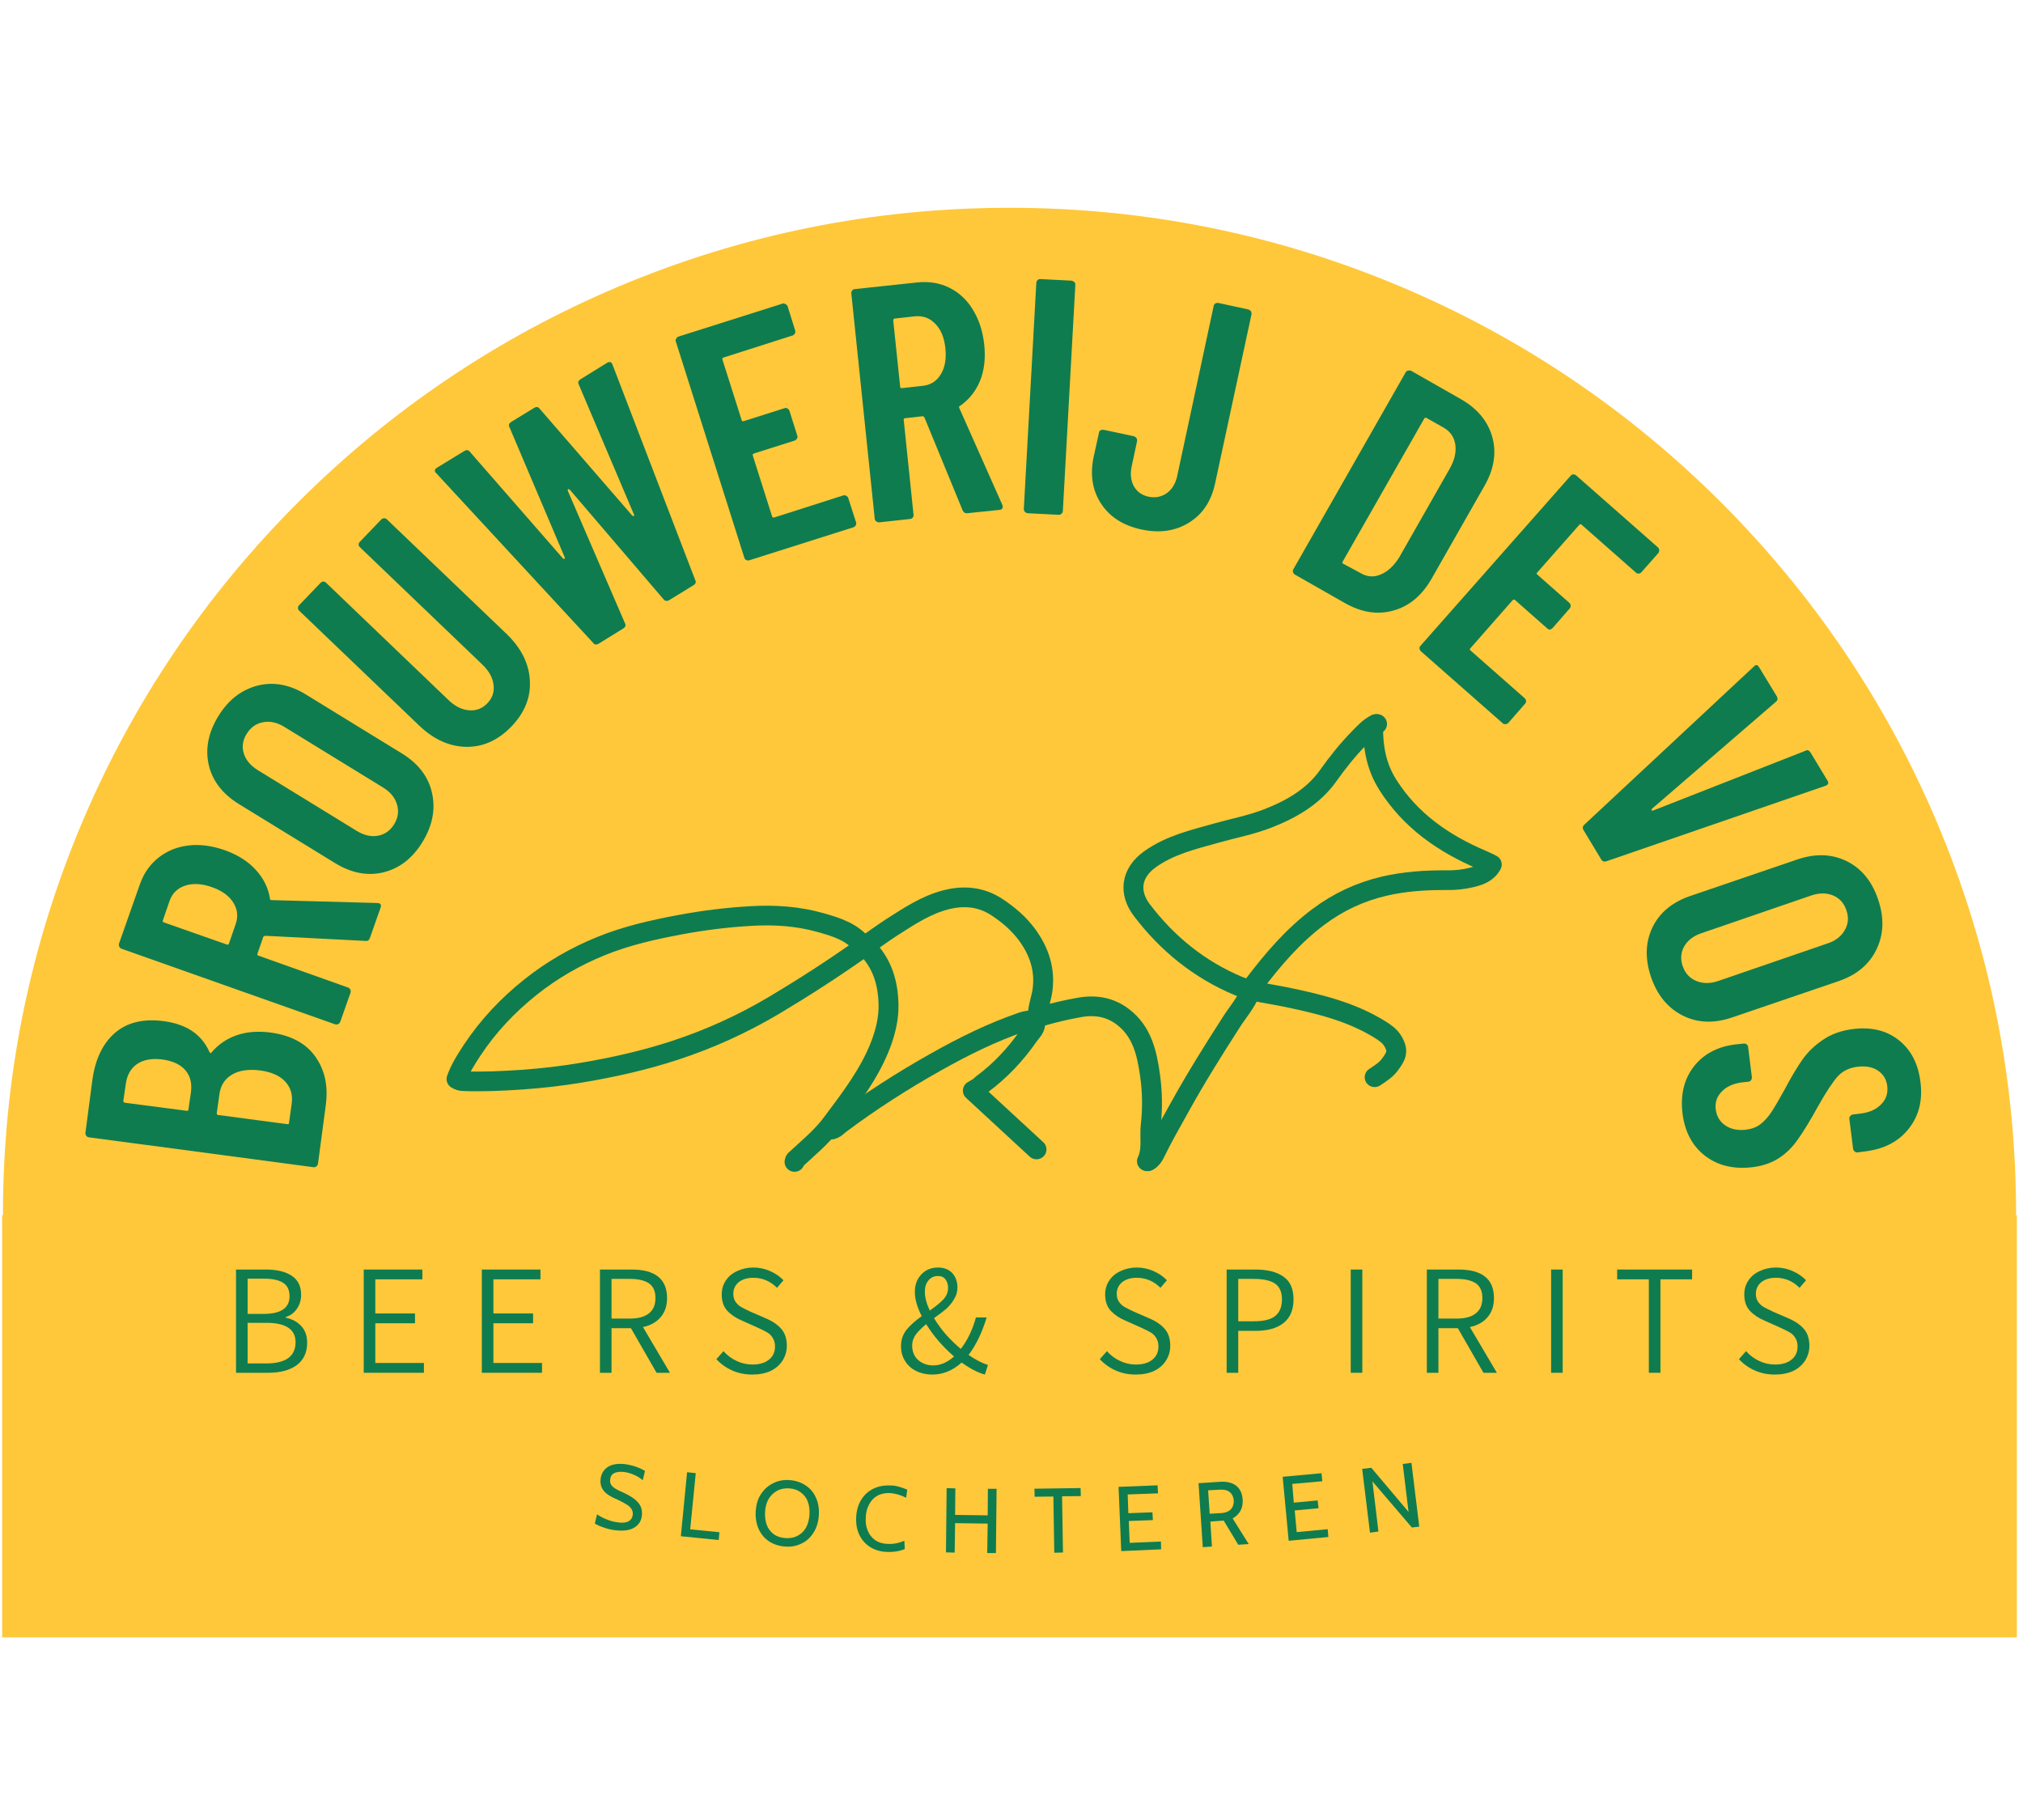 <?xml version="1.0" encoding="UTF-8" standalone="no"?><svg xmlns="http://www.w3.org/2000/svg" xmlns:xlink="http://www.w3.org/1999/xlink" fill="#000000" height="127.5" version="1" viewBox="0 0 141.75 127.5" width="141.75"><defs><clipPath id="a"><path d="M 0.152 14.449 L 141.324 14.449 L 141.324 85.422 L 0.152 85.422 Z M 0.152 14.449"/></clipPath><clipPath id="b"><path d="M 0.152 85.148 L 141.332 85.148 L 141.332 114.723 L 0.152 114.723 Z M 0.152 85.148"/></clipPath><clipPath id="c"><path d="M 31.242 63 L 62 63 L 62 77 L 31.242 77 Z M 31.242 63"/></clipPath><clipPath id="d"><path d="M 86 50 L 105.199 50 L 105.199 71 L 86 71 Z M 86 50"/></clipPath><clipPath id="e"><path d="M 72 69 L 82 69 L 82 82.117 L 72 82.117 Z M 72 69"/></clipPath><clipPath id="f"><path d="M 54 65 L 63 65 L 63 82.117 L 54 82.117 Z M 54 65"/></clipPath><clipPath id="g"><path d="M 79 68 L 89 68 L 89 82.117 L 79 82.117 Z M 79 68"/></clipPath></defs><g clip-path="url(#a)"><path d="M 0.207 85.422 L 0.207 85.086 C 0.207 75.566 2.074 66.328 5.75 57.633 C 9.301 49.234 14.387 41.691 20.867 35.215 C 27.344 28.738 34.887 23.652 43.285 20.102 C 51.98 16.422 61.215 14.559 70.738 14.559 C 80.258 14.559 89.496 16.422 98.191 20.102 C 106.59 23.652 114.133 28.738 120.609 35.215 C 127.086 41.691 132.172 49.234 135.727 57.633 C 139.402 66.328 141.266 75.566 141.266 85.086 L 141.266 85.422 Z M 0.207 85.422" fill="#ffc83a"/></g><g clip-path="url(#b)"><path d="M 0.152 85.148 L 141.32 85.148 L 141.32 114.723 L 0.152 114.723 Z M 0.152 85.148" fill="#ffc83a"/></g><g clip-path="url(#c)"><path d="M 316.663 177.482 C 315.99 177.482 314.939 177.78 314.729 177.44 C 306.614 166.406 294.253 162.629 282.101 159.192 C 265.367 154.396 247.96 153.208 230.68 154.184 C 212.39 155.202 194.184 157.452 176.146 160.889 C 155.88 164.709 135.783 169.334 116.736 177.185 C 97.647 185.036 79.82 195.391 63.632 208.462 C 46.52 222.255 31.72 238.126 19.695 256.545 C 15.196 263.462 10.739 270.507 8.006 278.4 C 9.688 279.504 11.327 279.97 13.177 280.013 C 28.02 280.565 42.862 279.843 57.662 278.825 C 72.546 277.764 87.388 276.024 102.146 273.52 C 126.07 269.488 149.616 264.141 172.657 256.502 C 198.809 247.845 223.574 236.429 247.288 222.212 C 269.824 208.632 291.772 194.288 313.173 179.01" fill="none" stroke="#0f7c4f" stroke-linecap="round" stroke-linejoin="round" stroke-width="15" transform="matrix(.093 0 0 .092 31.244 49.992)"/></g><path d="M 700.75 7.985 C 695.662 10.489 692.004 14.648 688.178 18.594 C 679.601 27.421 671.991 37.012 664.885 47.155 C 653.575 63.282 637.219 72.83 619.223 79.917 C 606.652 84.883 593.407 87.386 580.457 91.079 C 563.176 96.001 545.601 100.075 530.507 110.982 C 515.833 121.549 514.488 136.572 524.284 149.643 C 543.373 175.106 567.507 194.967 597.107 207.529 C 608.081 212.154 620.106 213.3 631.753 215.719 C 656.854 220.939 681.703 226.838 703.819 240.715 C 707.561 243.092 711.009 245.468 713.364 249.33 C 718.157 257.351 715.844 261.043 711.219 267.409 C 708.276 271.483 703.903 274.199 699.741 277" fill="none" stroke="#0f7c4f" stroke-linecap="round" stroke-linejoin="round" stroke-width="15" transform="matrix(.093 0 0 .092 31.244 49.992)"/><g clip-path="url(#d)"><path d="M 701.549 7.985 C 699.404 8.197 698.606 9.979 698.606 11.465 C 698.563 26.573 701.338 40.917 709.579 54.157 C 726.608 81.445 751.583 99.099 780.931 111.619 C 783.243 112.595 785.43 113.741 787.995 115.014 C 784.715 121.337 778.787 123.374 772.816 124.859 C 766.761 126.387 760.455 127.024 754.148 126.939 C 738.128 126.811 722.193 127.872 706.636 131.564 C 688.683 135.851 672.285 143.617 657.569 154.736 C 638.354 169.207 623.176 187.243 608.922 206.213 C 607.745 207.826 607.703 209.438 606.988 211.009" fill="none" stroke="#0f7c4f" stroke-linecap="round" stroke-linejoin="round" stroke-width="15" transform="matrix(.093 0 0 .092 31.244 49.992)"/></g><path d="M 287.988 316.807 C 292.066 317.825 294.463 314.557 296.943 312.69 C 319.858 295.333 343.951 279.716 368.926 265.541 C 389.948 253.574 411.56 242.71 434.601 234.774 C 436.493 234.137 438.427 233.84 440.193 233.628 C 443.683 233.246 445.785 230.87 445.995 228.451 C 446.416 222.467 448.602 216.95 449.443 211.051 C 451.671 195.094 447.046 181.217 438.007 168.698 C 431.91 160.253 424.047 153.378 415.176 147.479 C 403.067 139.458 390.159 138.439 376.914 141.835 C 361.946 145.654 349.08 154.311 336.214 162.629 C 329.907 166.746 323.811 171.244 317.63 175.573" fill="none" stroke="#0f7c4f" stroke-linecap="round" stroke-linejoin="round" stroke-width="15" transform="matrix(.093 0 0 .092 31.244 49.992)"/><g clip-path="url(#e)"><path d="M 528.195 340.996 C 532.441 332.169 530.002 322.578 531.054 313.369 C 532.483 300.85 532.273 288.203 530.549 275.727 C 528.237 258.921 524.621 242.285 510.199 231.124 C 500.528 223.613 489.513 221.66 477.361 223.825 C 468.406 225.437 459.66 227.475 450.957 229.936 C 449.779 230.275 448.308 231.294 447.004 230.021" fill="none" stroke="#0f7c4f" stroke-linecap="round" stroke-linejoin="round" stroke-width="15" transform="matrix(.093 0 0 .092 31.244 49.992)"/></g><g clip-path="url(#f)"><path d="M 317.167 178.501 C 328.856 190.469 333.145 205.407 333.481 221.491 C 333.733 231.931 331.295 242.201 327.637 252.004 C 319.228 274.241 305.016 292.787 291.015 311.756 C 282.942 322.748 272.767 330.939 263.181 340.02 C 262.844 340.36 262.844 340.996 262.676 341.506" fill="none" stroke="#0f7c4f" stroke-linecap="round" stroke-linejoin="round" stroke-width="15" transform="matrix(.093 0 0 .092 31.244 49.992)"/></g><g clip-path="url(#g)"><path d="M 606.021 211.985 C 602.657 220.557 596.645 227.347 591.852 234.901 C 578.313 256.205 564.984 277.679 552.833 299.916 C 546.484 311.544 539.883 323.003 534.165 334.97 C 532.988 337.474 531.432 339.638 528.993 340.996" fill="none" stroke="#0f7c4f" stroke-linecap="round" stroke-linejoin="round" stroke-width="15" transform="matrix(.093 0 0 .092 31.244 49.992)"/></g><path d="M 443.935 234.986 C 444.65 239.442 441.16 242.285 438.974 245.426 C 429.345 259.473 417.783 272.034 403.739 282.517 C 402.941 283.111 402.352 283.917 401.553 284.469 C 400.418 285.275 399.156 285.912 397.012 287.227 C 413.704 302.845 429.345 317.401 444.986 331.999" fill="none" stroke="#0f7c4f" stroke-linecap="round" stroke-linejoin="round" stroke-width="15" transform="matrix(.093 0 0 .092 31.244 49.992)"/><g fill="#0f7c4f"><g><g><path d="M 1.766 0.312 C 1.504 0.281 1.242 0.219 0.984 0.125 C 0.723 0.039 0.516 -0.051 0.359 -0.156 L 0.516 -0.797 C 0.711 -0.66 0.941 -0.539 1.203 -0.438 C 1.461 -0.332 1.723 -0.266 1.984 -0.234 C 2.285 -0.191 2.523 -0.211 2.703 -0.297 C 2.879 -0.391 2.984 -0.539 3.016 -0.75 C 3.035 -0.906 3.008 -1.039 2.938 -1.156 C 2.863 -1.281 2.75 -1.391 2.594 -1.484 C 2.445 -1.578 2.234 -1.691 1.953 -1.828 C 1.672 -1.941 1.441 -2.062 1.266 -2.188 C 1.086 -2.312 0.953 -2.461 0.859 -2.641 C 0.766 -2.828 0.734 -3.047 0.766 -3.297 C 0.816 -3.66 0.988 -3.938 1.281 -4.125 C 1.582 -4.312 1.988 -4.375 2.5 -4.312 C 2.781 -4.27 3.035 -4.207 3.266 -4.125 C 3.504 -4.039 3.707 -3.945 3.875 -3.844 L 3.719 -3.188 C 3.508 -3.363 3.297 -3.492 3.078 -3.578 C 2.867 -3.672 2.645 -3.734 2.406 -3.766 C 2.125 -3.797 1.895 -3.77 1.719 -3.688 C 1.551 -3.602 1.457 -3.457 1.438 -3.25 C 1.414 -3.102 1.438 -2.977 1.5 -2.875 C 1.562 -2.781 1.656 -2.691 1.781 -2.609 C 1.914 -2.523 2.102 -2.43 2.344 -2.328 C 2.832 -2.109 3.18 -1.875 3.391 -1.625 C 3.609 -1.383 3.695 -1.078 3.656 -0.703 C 3.613 -0.328 3.43 -0.047 3.109 0.141 C 2.797 0.328 2.348 0.383 1.766 0.312 Z M 1.766 0.312" transform="translate(41.319 106.9)"/></g></g></g><g fill="#0f7c4f"><g><g><path d="M 0.953 -4.438 L 1.562 -4.375 L 1.172 -0.438 L 3.219 -0.234 L 3.172 0.312 L 0.516 0.047 Z M 0.953 -4.438" transform="translate(47.19 107.59)"/></g></g></g><g fill="#0f7c4f"><g><g><path d="M 2.469 0.266 C 2.039 0.234 1.664 0.113 1.344 -0.094 C 1.02 -0.312 0.773 -0.602 0.609 -0.969 C 0.441 -1.344 0.375 -1.766 0.406 -2.234 C 0.438 -2.703 0.562 -3.098 0.781 -3.422 C 1 -3.754 1.281 -4.004 1.625 -4.172 C 1.969 -4.348 2.352 -4.422 2.781 -4.391 C 3.207 -4.359 3.582 -4.234 3.906 -4.016 C 4.227 -3.805 4.469 -3.52 4.625 -3.156 C 4.789 -2.801 4.859 -2.391 4.828 -1.922 C 4.797 -1.453 4.672 -1.047 4.453 -0.703 C 4.242 -0.367 3.969 -0.117 3.625 0.047 C 3.281 0.223 2.895 0.297 2.469 0.266 Z M 2.5 -0.328 C 2.832 -0.305 3.117 -0.363 3.359 -0.5 C 3.609 -0.633 3.801 -0.828 3.938 -1.078 C 4.07 -1.336 4.148 -1.633 4.172 -1.969 C 4.191 -2.301 4.156 -2.598 4.062 -2.859 C 3.969 -3.129 3.805 -3.348 3.578 -3.516 C 3.359 -3.691 3.082 -3.789 2.75 -3.812 C 2.414 -3.832 2.125 -3.77 1.875 -3.625 C 1.633 -3.488 1.441 -3.297 1.297 -3.047 C 1.16 -2.805 1.082 -2.52 1.062 -2.188 C 1.039 -1.852 1.078 -1.547 1.172 -1.266 C 1.273 -0.992 1.438 -0.773 1.656 -0.609 C 1.883 -0.441 2.164 -0.348 2.5 -0.328 Z M 2.5 -0.328" transform="translate(52.548 108.094)"/></g></g></g><g fill="#0f7c4f"><g><g><path d="M 2.516 0.188 C 2.078 0.176 1.688 0.066 1.344 -0.141 C 1.008 -0.348 0.754 -0.629 0.578 -0.984 C 0.398 -1.348 0.32 -1.766 0.344 -2.234 C 0.363 -2.703 0.477 -3.109 0.688 -3.453 C 0.895 -3.797 1.176 -4.055 1.531 -4.234 C 1.883 -4.41 2.285 -4.488 2.734 -4.469 C 2.953 -4.469 3.16 -4.438 3.359 -4.375 C 3.566 -4.32 3.754 -4.254 3.922 -4.172 L 3.844 -3.609 C 3.457 -3.805 3.07 -3.914 2.688 -3.938 C 2.344 -3.945 2.047 -3.879 1.797 -3.734 C 1.555 -3.586 1.367 -3.379 1.234 -3.109 C 1.098 -2.848 1.023 -2.551 1.016 -2.219 C 0.992 -1.875 1.039 -1.566 1.156 -1.297 C 1.27 -1.023 1.441 -0.805 1.672 -0.641 C 1.91 -0.473 2.203 -0.383 2.547 -0.375 C 2.941 -0.352 3.332 -0.426 3.719 -0.594 L 3.75 -0.016 C 3.375 0.141 2.961 0.207 2.516 0.188 Z M 2.516 0.188" transform="translate(59.648 108.548)"/></g></g></g><g fill="#0f7c4f"><g><g><path d="M 0.562 -4.5 L 1.172 -4.484 L 1.156 -2.625 L 3.438 -2.594 L 3.453 -4.453 L 4.062 -4.453 L 4.016 0.047 L 3.406 0.047 L 3.438 -2.016 L 1.156 -2.047 L 1.125 0.016 L 0.516 0 Z M 0.562 -4.5" transform="translate(65.768 108.767)"/></g></g></g><g fill="#0f7c4f"><g><g><path d="M 1.344 -3.953 L 0.031 -3.938 L 0.016 -4.5 L 3.25 -4.547 L 3.266 -3.984 L 1.953 -3.969 L 2.016 -0.031 L 1.406 -0.016 Z M 1.344 -3.953" transform="translate(72.466 108.807)"/></g></g></g><g fill="#0f7c4f"><g><g><path d="M 0.328 -4.516 L 3.062 -4.625 L 3.094 -4.062 L 0.969 -3.984 L 1.016 -2.672 L 2.703 -2.734 L 2.734 -2.188 L 1.047 -2.125 L 1.109 -0.594 L 3.297 -0.688 L 3.312 -0.141 L 0.516 -0.016 Z M 0.328 -4.516" transform="translate(78.048 108.694)"/></g></g></g><g fill="#0f7c4f"><g><g><path d="M 0.219 -4.516 L 1.672 -4.609 C 2.16 -4.648 2.547 -4.566 2.828 -4.359 C 3.117 -4.148 3.281 -3.816 3.312 -3.359 C 3.344 -2.766 3.109 -2.328 2.609 -2.047 L 3.734 -0.25 L 3 -0.203 L 1.984 -1.891 L 1.953 -1.891 L 1.047 -1.828 L 1.156 -0.078 L 0.516 -0.031 Z M 1.812 -2.422 C 2.113 -2.441 2.336 -2.531 2.484 -2.688 C 2.629 -2.844 2.695 -3.051 2.688 -3.312 C 2.664 -3.562 2.57 -3.754 2.406 -3.891 C 2.238 -4.023 2.004 -4.082 1.703 -4.062 L 0.891 -4.016 L 1 -2.375 Z M 1.812 -2.422" transform="translate(83.762 108.435)"/></g></g></g><g fill="#0f7c4f"><g><g><path d="M 0.094 -4.531 L 2.812 -4.781 L 2.875 -4.219 L 0.766 -4.031 L 0.875 -2.719 L 2.547 -2.875 L 2.609 -2.328 L 0.938 -2.172 L 1.078 -0.656 L 3.25 -0.859 L 3.297 -0.312 L 0.516 -0.047 Z M 0.094 -4.531" transform="translate(89.781 108.002)"/></g></g></g><g fill="#0f7c4f"><g><g><path d="M -0.031 -4.531 L 0.609 -4.609 L 3.219 -1.516 L 2.812 -4.875 L 3.422 -4.953 L 3.969 -0.484 L 3.453 -0.422 L 0.688 -3.656 L 1.109 -0.141 L 0.516 -0.062 Z M -0.031 -4.531" transform="translate(95.477 107.448)"/></g></g></g><g fill="#0f7c4f"><g><g><path d="M 1.016 -7.234 L 3.109 -7.234 C 3.879 -7.234 4.484 -7.086 4.922 -6.797 C 5.359 -6.504 5.578 -6.062 5.578 -5.469 C 5.578 -5.094 5.477 -4.766 5.281 -4.484 C 5.094 -4.203 4.832 -4.008 4.5 -3.906 L 4.5 -3.859 C 4.957 -3.766 5.32 -3.566 5.594 -3.266 C 5.863 -2.973 6 -2.586 6 -2.109 C 6 -1.422 5.754 -0.895 5.266 -0.531 C 4.773 -0.176 4.109 0 3.266 0 L 1.016 0 Z M 2.938 -4.125 C 4.156 -4.125 4.766 -4.535 4.766 -5.359 C 4.766 -5.797 4.617 -6.109 4.328 -6.297 C 4.035 -6.492 3.586 -6.594 2.984 -6.594 L 1.828 -6.594 L 1.828 -4.125 Z M 3.141 -0.656 C 3.797 -0.656 4.301 -0.773 4.656 -1.016 C 5.008 -1.266 5.188 -1.641 5.188 -2.141 C 5.188 -3.047 4.504 -3.5 3.141 -3.5 L 1.828 -3.5 L 1.828 -0.656 Z M 3.141 -0.656" transform="translate(15.522 96.184)"/></g></g></g><g fill="#0f7c4f"><g><g><path d="M 1.016 -7.234 L 5.125 -7.234 L 5.125 -6.547 L 1.828 -6.547 L 1.828 -4.156 L 4.609 -4.156 L 4.609 -3.469 L 1.828 -3.469 L 1.828 -0.688 L 5.234 -0.688 L 5.234 0 L 1.016 0 Z M 1.016 -7.234" transform="translate(24.47 96.184)"/></g></g></g><g fill="#0f7c4f"><g><g><path d="M 1.016 -7.234 L 5.125 -7.234 L 5.125 -6.547 L 1.828 -6.547 L 1.828 -4.156 L 4.609 -4.156 L 4.609 -3.469 L 1.828 -3.469 L 1.828 -0.688 L 5.234 -0.688 L 5.234 0 L 1.016 0 Z M 1.016 -7.234" transform="translate(32.745 96.184)"/></g></g></g><g fill="#0f7c4f"><g><g><path d="M 4.984 0 L 3.188 -3.125 L 1.828 -3.125 L 1.828 0 L 1.016 0 L 1.016 -7.234 L 3.234 -7.234 C 4.891 -7.234 5.719 -6.566 5.719 -5.234 C 5.719 -4.68 5.566 -4.234 5.266 -3.891 C 4.973 -3.547 4.562 -3.316 4.031 -3.203 L 5.922 0 Z M 1.828 -3.797 L 3.094 -3.797 C 3.688 -3.797 4.133 -3.914 4.438 -4.156 C 4.75 -4.395 4.906 -4.754 4.906 -5.234 C 4.906 -5.711 4.754 -6.055 4.453 -6.266 C 4.148 -6.473 3.695 -6.578 3.094 -6.578 L 1.828 -6.578 Z M 1.828 -3.797" transform="translate(41.021 96.184)"/></g></g></g><g fill="#0f7c4f"><g><g><path d="M 2.984 0.125 C 2.484 0.125 2.02 0.031 1.594 -0.156 C 1.164 -0.344 0.789 -0.609 0.469 -0.953 L 0.969 -1.516 C 1.227 -1.223 1.535 -0.992 1.891 -0.828 C 2.242 -0.66 2.613 -0.578 3 -0.578 C 3.488 -0.578 3.875 -0.691 4.156 -0.922 C 4.438 -1.148 4.578 -1.457 4.578 -1.844 C 4.578 -2.082 4.523 -2.281 4.422 -2.438 C 4.328 -2.602 4.195 -2.734 4.031 -2.828 C 3.875 -2.922 3.645 -3.035 3.344 -3.172 L 2.297 -3.641 C 1.867 -3.816 1.52 -4.047 1.25 -4.328 C 0.977 -4.617 0.844 -5.004 0.844 -5.484 C 0.844 -5.848 0.938 -6.172 1.125 -6.453 C 1.312 -6.742 1.578 -6.969 1.922 -7.125 C 2.266 -7.289 2.645 -7.375 3.062 -7.375 C 3.477 -7.375 3.867 -7.289 4.234 -7.125 C 4.598 -6.969 4.91 -6.754 5.172 -6.484 L 4.719 -5.953 C 4.25 -6.422 3.695 -6.656 3.062 -6.656 C 2.633 -6.656 2.289 -6.551 2.031 -6.344 C 1.781 -6.133 1.656 -5.863 1.656 -5.531 C 1.656 -5.301 1.711 -5.109 1.828 -4.953 C 1.941 -4.797 2.078 -4.676 2.234 -4.594 C 2.391 -4.508 2.598 -4.406 2.859 -4.281 L 3.906 -3.828 C 4.383 -3.629 4.754 -3.379 5.016 -3.078 C 5.273 -2.785 5.406 -2.391 5.406 -1.891 C 5.406 -1.516 5.305 -1.172 5.109 -0.859 C 4.91 -0.547 4.629 -0.301 4.266 -0.125 C 3.898 0.039 3.473 0.125 2.984 0.125 Z M 2.984 0.125" transform="translate(49.726 96.184)"/></g></g></g><g fill="#0f7c4f"><g><g><path d="M 6.234 0.125 C 5.723 -0.02 5.18 -0.301 4.609 -0.719 C 3.984 -0.156 3.297 0.125 2.547 0.125 C 2.129 0.125 1.754 0.039 1.422 -0.125 C 1.086 -0.289 0.828 -0.523 0.641 -0.828 C 0.453 -1.129 0.359 -1.473 0.359 -1.859 C 0.359 -2.297 0.484 -2.676 0.734 -3 C 0.992 -3.32 1.352 -3.645 1.812 -3.969 C 1.488 -4.594 1.328 -5.16 1.328 -5.672 C 1.328 -6.16 1.477 -6.566 1.781 -6.891 C 2.082 -7.211 2.473 -7.375 2.953 -7.375 C 3.379 -7.375 3.711 -7.242 3.953 -6.984 C 4.191 -6.723 4.312 -6.383 4.312 -5.969 C 4.312 -5.676 4.234 -5.406 4.078 -5.156 C 3.93 -4.906 3.75 -4.68 3.531 -4.484 C 3.312 -4.297 3.023 -4.078 2.672 -3.828 C 2.91 -3.43 3.191 -3.047 3.516 -2.672 C 3.848 -2.305 4.191 -1.973 4.547 -1.672 C 5.016 -2.273 5.367 -3.008 5.609 -3.875 L 6.359 -3.875 C 6.047 -2.832 5.625 -1.957 5.094 -1.25 C 5.594 -0.906 6.047 -0.672 6.453 -0.547 Z M 2.031 -5.688 C 2.031 -5.289 2.145 -4.848 2.375 -4.359 C 2.789 -4.648 3.109 -4.91 3.328 -5.141 C 3.547 -5.379 3.656 -5.648 3.656 -5.953 C 3.656 -6.18 3.598 -6.375 3.484 -6.531 C 3.367 -6.695 3.191 -6.781 2.953 -6.781 C 2.672 -6.781 2.445 -6.676 2.281 -6.469 C 2.113 -6.27 2.031 -6.008 2.031 -5.688 Z M 1.141 -1.906 C 1.141 -1.488 1.281 -1.148 1.562 -0.891 C 1.852 -0.641 2.207 -0.516 2.625 -0.516 C 3.113 -0.516 3.598 -0.723 4.078 -1.141 C 3.273 -1.836 2.625 -2.594 2.125 -3.406 C 1.812 -3.156 1.566 -2.91 1.391 -2.672 C 1.223 -2.441 1.141 -2.188 1.141 -1.906 Z M 1.141 -1.906" transform="translate(62.774 96.184)"/></g></g></g><g fill="#0f7c4f"><g><g><path d="M 2.984 0.125 C 2.484 0.125 2.02 0.031 1.594 -0.156 C 1.164 -0.344 0.789 -0.609 0.469 -0.953 L 0.969 -1.516 C 1.227 -1.223 1.535 -0.992 1.891 -0.828 C 2.242 -0.66 2.613 -0.578 3 -0.578 C 3.488 -0.578 3.875 -0.691 4.156 -0.922 C 4.438 -1.148 4.578 -1.457 4.578 -1.844 C 4.578 -2.082 4.523 -2.281 4.422 -2.438 C 4.328 -2.602 4.195 -2.734 4.031 -2.828 C 3.875 -2.922 3.645 -3.035 3.344 -3.172 L 2.297 -3.641 C 1.867 -3.816 1.52 -4.047 1.25 -4.328 C 0.977 -4.617 0.844 -5.004 0.844 -5.484 C 0.844 -5.848 0.938 -6.172 1.125 -6.453 C 1.312 -6.742 1.578 -6.969 1.922 -7.125 C 2.266 -7.289 2.645 -7.375 3.062 -7.375 C 3.477 -7.375 3.867 -7.289 4.234 -7.125 C 4.598 -6.969 4.91 -6.754 5.172 -6.484 L 4.719 -5.953 C 4.25 -6.422 3.695 -6.656 3.062 -6.656 C 2.633 -6.656 2.289 -6.551 2.031 -6.344 C 1.781 -6.133 1.656 -5.863 1.656 -5.531 C 1.656 -5.301 1.711 -5.109 1.828 -4.953 C 1.941 -4.797 2.078 -4.676 2.234 -4.594 C 2.391 -4.508 2.598 -4.406 2.859 -4.281 L 3.906 -3.828 C 4.383 -3.629 4.754 -3.379 5.016 -3.078 C 5.273 -2.785 5.406 -2.391 5.406 -1.891 C 5.406 -1.516 5.305 -1.172 5.109 -0.859 C 4.91 -0.547 4.629 -0.301 4.266 -0.125 C 3.898 0.039 3.473 0.125 2.984 0.125 Z M 2.984 0.125" transform="translate(76.593 96.184)"/></g></g></g><g fill="#0f7c4f"><g><g><path d="M 1.016 -7.234 L 3.016 -7.234 C 3.879 -7.234 4.539 -7.066 5 -6.734 C 5.469 -6.41 5.703 -5.879 5.703 -5.141 C 5.703 -4.41 5.469 -3.859 5 -3.484 C 4.531 -3.117 3.883 -2.938 3.062 -2.938 L 1.828 -2.938 L 1.828 0 L 1.016 0 Z M 2.938 -3.609 C 3.602 -3.609 4.094 -3.727 4.406 -3.969 C 4.727 -4.219 4.891 -4.609 4.891 -5.141 C 4.891 -5.66 4.727 -6.031 4.406 -6.25 C 4.082 -6.469 3.578 -6.578 2.891 -6.578 L 1.828 -6.578 L 1.828 -3.609 Z M 2.938 -3.609" transform="translate(84.934 96.184)"/></g></g></g><g fill="#0f7c4f"><g><g><path d="M 1.016 -7.234 L 1.828 -7.234 L 1.828 0 L 1.016 0 Z M 1.016 -7.234" transform="translate(93.628 96.184)"/></g></g></g><g fill="#0f7c4f"><g><g><path d="M 4.984 0 L 3.188 -3.125 L 1.828 -3.125 L 1.828 0 L 1.016 0 L 1.016 -7.234 L 3.234 -7.234 C 4.891 -7.234 5.719 -6.566 5.719 -5.234 C 5.719 -4.68 5.566 -4.234 5.266 -3.891 C 4.973 -3.547 4.562 -3.316 4.031 -3.203 L 5.922 0 Z M 1.828 -3.797 L 3.094 -3.797 C 3.688 -3.797 4.133 -3.914 4.438 -4.156 C 4.75 -4.395 4.906 -4.754 4.906 -5.234 C 4.906 -5.711 4.754 -6.055 4.453 -6.266 C 4.148 -6.473 3.695 -6.578 3.094 -6.578 L 1.828 -6.578 Z M 1.828 -3.797" transform="translate(98.962 96.184)"/></g></g></g><g fill="#0f7c4f"><g><g><path d="M 1.016 -7.234 L 1.828 -7.234 L 1.828 0 L 1.016 0 Z M 1.016 -7.234" transform="translate(107.668 96.184)"/></g></g></g><g fill="#0f7c4f"><g><g><path d="M 2.531 -6.547 L 0.312 -6.547 L 0.312 -7.234 L 5.562 -7.234 L 5.562 -6.547 L 3.344 -6.547 L 3.344 0 L 2.531 0 Z M 2.531 -6.547" transform="translate(113.002 96.184)"/></g></g></g><g fill="#0f7c4f"><g><g><path d="M 2.984 0.125 C 2.484 0.125 2.02 0.031 1.594 -0.156 C 1.164 -0.344 0.789 -0.609 0.469 -0.953 L 0.969 -1.516 C 1.227 -1.223 1.535 -0.992 1.891 -0.828 C 2.242 -0.66 2.613 -0.578 3 -0.578 C 3.488 -0.578 3.875 -0.691 4.156 -0.922 C 4.438 -1.148 4.578 -1.457 4.578 -1.844 C 4.578 -2.082 4.523 -2.281 4.422 -2.438 C 4.328 -2.602 4.195 -2.734 4.031 -2.828 C 3.875 -2.922 3.645 -3.035 3.344 -3.172 L 2.297 -3.641 C 1.867 -3.816 1.52 -4.047 1.25 -4.328 C 0.977 -4.617 0.844 -5.004 0.844 -5.484 C 0.844 -5.848 0.938 -6.172 1.125 -6.453 C 1.312 -6.742 1.578 -6.969 1.922 -7.125 C 2.266 -7.289 2.645 -7.375 3.062 -7.375 C 3.477 -7.375 3.867 -7.289 4.234 -7.125 C 4.598 -6.969 4.91 -6.754 5.172 -6.484 L 4.719 -5.953 C 4.25 -6.422 3.695 -6.656 3.062 -6.656 C 2.633 -6.656 2.289 -6.551 2.031 -6.344 C 1.781 -6.133 1.656 -5.863 1.656 -5.531 C 1.656 -5.301 1.711 -5.109 1.828 -4.953 C 1.941 -4.797 2.078 -4.676 2.234 -4.594 C 2.391 -4.508 2.598 -4.406 2.859 -4.281 L 3.906 -3.828 C 4.383 -3.629 4.754 -3.379 5.016 -3.078 C 5.273 -2.785 5.406 -2.391 5.406 -1.891 C 5.406 -1.516 5.305 -1.172 5.109 -0.859 C 4.91 -0.547 4.629 -0.301 4.266 -0.125 C 3.898 0.039 3.473 0.125 2.984 0.125 Z M 2.984 0.125" transform="translate(121.376 96.184)"/></g></g></g><g fill="#0f7c4f"><g><g><path d="M -3.141 -10.719 C -1.703 -10.531 -0.648 -9.969 0.016 -9.031 C 0.68 -8.102 0.926 -6.973 0.75 -5.641 L 0.203 -1.531 C 0.191 -1.457 0.156 -1.395 0.094 -1.344 C 0.031 -1.289 -0.035 -1.27 -0.109 -1.281 L -15.844 -3.375 C -15.926 -3.383 -15.988 -3.422 -16.031 -3.484 C -16.082 -3.547 -16.102 -3.613 -16.094 -3.688 L -15.609 -7.375 C -15.41 -8.844 -14.883 -9.945 -14.031 -10.688 C -13.176 -11.426 -12.035 -11.703 -10.609 -11.516 C -9.016 -11.305 -7.945 -10.586 -7.406 -9.359 C -7.363 -9.273 -7.32 -9.254 -7.281 -9.297 C -6.812 -9.859 -6.227 -10.266 -5.531 -10.516 C -4.832 -10.766 -4.035 -10.832 -3.141 -10.719 Z M -13.438 -5.922 C -13.438 -5.848 -13.395 -5.805 -13.312 -5.797 L -9 -5.234 C -8.914 -5.223 -8.875 -5.254 -8.875 -5.328 L -8.703 -6.516 C -8.617 -7.148 -8.742 -7.664 -9.078 -8.062 C -9.422 -8.469 -9.957 -8.723 -10.688 -8.828 C -11.426 -8.922 -12.02 -8.816 -12.469 -8.516 C -12.914 -8.211 -13.18 -7.742 -13.266 -7.109 Z M -1.641 -5.734 C -1.555 -6.348 -1.707 -6.863 -2.094 -7.281 C -2.477 -7.695 -3.066 -7.957 -3.859 -8.062 C -4.672 -8.164 -5.328 -8.066 -5.828 -7.766 C -6.328 -7.473 -6.617 -7.02 -6.703 -6.406 L -6.891 -5.062 C -6.891 -4.988 -6.852 -4.945 -6.781 -4.938 L -1.938 -4.297 C -1.863 -4.285 -1.828 -4.316 -1.828 -4.391 Z M -1.641 -5.734" transform="translate(22.079 83.062)"/></g></g></g><g fill="#0f7c4f"><g><g><path d="M 2.594 -7.328 C 2.539 -7.172 2.438 -7.102 2.281 -7.125 L -4.734 -7.484 C -4.805 -7.473 -4.852 -7.445 -4.875 -7.406 L -5.281 -6.234 C -5.312 -6.16 -5.289 -6.113 -5.219 -6.094 L 1.062 -3.859 C 1.133 -3.836 1.188 -3.789 1.219 -3.719 C 1.258 -3.645 1.266 -3.566 1.234 -3.484 L 0.516 -1.453 C 0.492 -1.391 0.445 -1.336 0.375 -1.297 C 0.301 -1.266 0.227 -1.258 0.156 -1.281 L -14.812 -6.578 C -14.883 -6.609 -14.938 -6.66 -14.969 -6.734 C -15 -6.805 -15.004 -6.875 -14.984 -6.938 L -13.516 -11.109 C -13.234 -11.891 -12.797 -12.508 -12.203 -12.969 C -11.609 -13.438 -10.91 -13.719 -10.109 -13.812 C -9.316 -13.906 -8.473 -13.797 -7.578 -13.484 C -6.672 -13.16 -5.945 -12.703 -5.406 -12.109 C -4.863 -11.523 -4.531 -10.852 -4.406 -10.094 C -4.414 -10.031 -4.383 -9.992 -4.312 -9.984 L 3.109 -9.781 C 3.148 -9.781 3.191 -9.773 3.234 -9.766 C 3.367 -9.711 3.406 -9.609 3.344 -9.453 Z M -11.906 -8.578 C -11.938 -8.504 -11.914 -8.453 -11.844 -8.422 L -7.438 -6.875 C -7.363 -6.844 -7.312 -6.863 -7.281 -6.938 L -6.812 -8.297 C -6.625 -8.828 -6.676 -9.328 -6.969 -9.797 C -7.258 -10.273 -7.758 -10.641 -8.469 -10.891 C -9.176 -11.141 -9.801 -11.176 -10.344 -11 C -10.883 -10.82 -11.25 -10.469 -11.438 -9.938 Z M -11.906 -8.578" transform="translate(23.323 73.05)"/></g></g></g><g fill="#0f7c4f"><g><g><path d="M 3.016 -4.562 C 2.316 -3.414 1.406 -2.703 0.281 -2.422 C -0.844 -2.148 -1.984 -2.367 -3.141 -3.078 L -9.859 -7.203 C -11.004 -7.91 -11.707 -8.82 -11.969 -9.938 C -12.227 -11.062 -12.008 -12.195 -11.312 -13.344 C -10.613 -14.488 -9.695 -15.207 -8.562 -15.5 C -7.438 -15.789 -6.301 -15.582 -5.156 -14.875 L 1.562 -10.75 C 2.719 -10.039 3.422 -9.117 3.672 -7.984 C 3.93 -6.848 3.711 -5.707 3.016 -4.562 Z M 1.016 -5.781 C 1.297 -6.238 1.363 -6.703 1.219 -7.172 C 1.082 -7.648 0.758 -8.047 0.25 -8.359 L -6.672 -12.609 C -7.18 -12.922 -7.676 -13.031 -8.156 -12.938 C -8.645 -12.852 -9.031 -12.582 -9.312 -12.125 C -9.594 -11.676 -9.66 -11.219 -9.516 -10.75 C -9.367 -10.281 -9.039 -9.891 -8.531 -9.578 L -1.609 -5.328 C -1.098 -5.016 -0.602 -4.898 -0.125 -4.984 C 0.352 -5.066 0.734 -5.332 1.016 -5.781 Z M 1.016 -5.781" transform="translate(26.598 63.54)"/></g></g></g><g fill="#0f7c4f"><g><g><path d="M 4.016 -3.922 C 3.086 -2.953 2.031 -2.473 0.844 -2.484 C -0.344 -2.504 -1.453 -3.008 -2.484 -4 L -10.859 -12.016 C -10.922 -12.078 -10.953 -12.145 -10.953 -12.219 C -10.953 -12.289 -10.926 -12.352 -10.875 -12.406 L -9.375 -13.969 C -9.32 -14.031 -9.258 -14.062 -9.188 -14.062 C -9.113 -14.07 -9.047 -14.047 -8.984 -13.984 L -0.406 -5.766 C 0.051 -5.328 0.531 -5.086 1.031 -5.047 C 1.531 -5.004 1.957 -5.164 2.312 -5.531 C 2.676 -5.906 2.82 -6.344 2.75 -6.844 C 2.688 -7.344 2.426 -7.812 1.969 -8.25 L -6.609 -16.469 C -6.672 -16.531 -6.703 -16.594 -6.703 -16.656 C -6.703 -16.727 -6.672 -16.797 -6.609 -16.859 L -5.125 -18.406 C -5.062 -18.469 -4.992 -18.5 -4.922 -18.5 C -4.848 -18.508 -4.781 -18.484 -4.719 -18.422 L 3.656 -10.406 C 4.688 -9.414 5.234 -8.328 5.297 -7.141 C 5.367 -5.961 4.941 -4.891 4.016 -3.922 Z M 4.016 -3.922" transform="translate(31.83 54.813)"/></g></g></g><g fill="#0f7c4f"><g><g><path d="M 3.406 -2.094 C 3.238 -1.988 3.102 -2.008 3 -2.156 L -7.984 -14.031 L -8.047 -14.094 C -8.117 -14.207 -8.086 -14.312 -7.953 -14.406 L -6.031 -15.578 C -5.875 -15.68 -5.742 -15.672 -5.641 -15.547 L 0.891 -8.062 C 0.941 -8.031 0.977 -8.02 1 -8.031 C 1.031 -8.051 1.035 -8.086 1.016 -8.141 L -2.859 -17.266 C -2.93 -17.398 -2.891 -17.52 -2.734 -17.625 L -1.125 -18.609 C -0.969 -18.703 -0.844 -18.688 -0.75 -18.562 L 5.75 -11.062 C 5.801 -11.031 5.836 -11.02 5.859 -11.031 C 5.891 -11.051 5.895 -11.082 5.875 -11.125 L 2 -20.25 C 1.926 -20.395 1.973 -20.52 2.141 -20.625 L 3.984 -21.766 C 4.16 -21.867 4.285 -21.832 4.359 -21.656 L 10.156 -6.562 C 10.238 -6.414 10.203 -6.289 10.047 -6.188 L 8.344 -5.141 C 8.176 -5.047 8.039 -5.066 7.938 -5.203 L 1.375 -12.875 C 1.32 -12.914 1.281 -12.926 1.25 -12.906 C 1.227 -12.895 1.223 -12.859 1.234 -12.797 L 5.234 -3.531 C 5.316 -3.383 5.281 -3.258 5.125 -3.156 Z M 3.406 -2.094" transform="translate(38.552 47.187)"/></g></g></g><g fill="#0f7c4f"><g><g><path d="M 4.688 -16.562 C 4.707 -16.477 4.695 -16.406 4.656 -16.344 C 4.613 -16.281 4.562 -16.238 4.5 -16.219 L -0.344 -14.672 C -0.414 -14.648 -0.438 -14.598 -0.406 -14.516 L 0.938 -10.281 C 0.957 -10.219 1.004 -10.195 1.078 -10.219 L 3.938 -11.125 C 4.008 -11.156 4.078 -11.148 4.141 -11.109 C 4.211 -11.066 4.258 -11.016 4.281 -10.953 L 4.828 -9.219 C 4.859 -9.133 4.852 -9.062 4.812 -9 C 4.781 -8.938 4.727 -8.891 4.656 -8.859 L 1.797 -7.953 C 1.723 -7.93 1.695 -7.879 1.719 -7.797 L 3.062 -3.562 C 3.094 -3.477 3.145 -3.445 3.219 -3.469 L 8.062 -5.016 C 8.125 -5.035 8.191 -5.023 8.266 -4.984 C 8.336 -4.953 8.383 -4.898 8.406 -4.828 L 8.953 -3.125 C 8.973 -3.051 8.961 -2.977 8.922 -2.906 C 8.879 -2.844 8.828 -2.801 8.766 -2.781 L 1.469 -0.469 C 1.406 -0.445 1.336 -0.453 1.266 -0.484 C 1.191 -0.516 1.145 -0.566 1.125 -0.641 L -3.672 -15.781 C -3.703 -15.852 -3.695 -15.926 -3.656 -16 C -3.613 -16.07 -3.562 -16.117 -3.5 -16.141 L 3.797 -18.453 C 3.859 -18.473 3.926 -18.461 4 -18.422 C 4.07 -18.391 4.125 -18.336 4.156 -18.266 Z M 4.688 -16.562" transform="translate(51.032 39.726)"/></g></g></g><g fill="#0f7c4f"><g><g><path d="M 7.719 -0.797 C 7.562 -0.785 7.453 -0.852 7.391 -1 L 4.719 -7.5 C 4.676 -7.562 4.633 -7.594 4.594 -7.594 L 3.359 -7.453 C 3.285 -7.441 3.254 -7.398 3.266 -7.328 L 3.953 -0.688 C 3.961 -0.613 3.941 -0.547 3.891 -0.484 C 3.836 -0.422 3.77 -0.391 3.688 -0.391 L 1.531 -0.156 C 1.469 -0.156 1.406 -0.176 1.344 -0.219 C 1.281 -0.27 1.242 -0.332 1.234 -0.406 L -0.406 -16.188 C -0.414 -16.27 -0.395 -16.344 -0.344 -16.406 C -0.289 -16.469 -0.234 -16.5 -0.172 -16.5 L 4.234 -16.969 C 5.055 -17.051 5.801 -16.926 6.469 -16.594 C 7.145 -16.258 7.691 -15.75 8.109 -15.062 C 8.535 -14.375 8.801 -13.562 8.906 -12.625 C 9.008 -11.656 8.91 -10.801 8.609 -10.062 C 8.305 -9.332 7.836 -8.75 7.203 -8.312 C 7.141 -8.301 7.125 -8.254 7.156 -8.172 L 10.172 -1.391 C 10.18 -1.359 10.191 -1.32 10.203 -1.281 C 10.211 -1.133 10.141 -1.051 9.984 -1.031 Z M 2.641 -14.438 C 2.566 -14.426 2.531 -14.379 2.531 -14.297 L 3.016 -9.656 C 3.023 -9.582 3.066 -9.551 3.141 -9.562 L 4.562 -9.719 C 5.125 -9.77 5.551 -10.031 5.844 -10.5 C 6.145 -10.969 6.258 -11.578 6.188 -12.328 C 6.113 -13.078 5.879 -13.656 5.484 -14.062 C 5.098 -14.469 4.625 -14.645 4.062 -14.594 Z M 2.641 -14.438" transform="translate(60.058 36.756)"/></g></g></g><g fill="#0f7c4f"><g><g><path d="M 1.547 0.094 C 1.473 0.082 1.41 0.051 1.359 0 C 1.305 -0.062 1.281 -0.129 1.281 -0.203 L 2.156 -16.047 C 2.164 -16.129 2.195 -16.195 2.25 -16.25 C 2.312 -16.301 2.379 -16.32 2.453 -16.312 L 4.609 -16.203 C 4.691 -16.191 4.758 -16.16 4.812 -16.109 C 4.875 -16.055 4.898 -15.988 4.891 -15.906 L 4.016 -0.062 C 4.016 0.008 3.984 0.07 3.922 0.125 C 3.859 0.188 3.785 0.211 3.703 0.203 Z M 1.547 0.094" transform="translate(70.457 35.866)"/></g></g></g><g fill="#0f7c4f"><g><g><path d="M 4.594 1.188 C 3.32 0.914 2.379 0.316 1.766 -0.609 C 1.148 -1.547 0.973 -2.641 1.234 -3.891 L 1.609 -5.594 C 1.617 -5.676 1.656 -5.734 1.719 -5.766 C 1.789 -5.797 1.867 -5.805 1.953 -5.797 L 4.062 -5.344 C 4.133 -5.32 4.191 -5.281 4.234 -5.219 C 4.273 -5.164 4.289 -5.098 4.281 -5.016 L 3.906 -3.266 C 3.789 -2.723 3.836 -2.254 4.047 -1.859 C 4.266 -1.461 4.613 -1.211 5.094 -1.109 C 5.562 -1.016 5.984 -1.098 6.359 -1.359 C 6.734 -1.629 6.977 -2.035 7.094 -2.578 L 9.641 -14.453 C 9.648 -14.535 9.688 -14.598 9.75 -14.641 C 9.812 -14.68 9.883 -14.695 9.969 -14.688 L 12.062 -14.234 C 12.145 -14.211 12.207 -14.172 12.25 -14.109 C 12.289 -14.047 12.305 -13.973 12.297 -13.891 L 9.75 -2.062 C 9.488 -0.812 8.879 0.109 7.922 0.703 C 6.961 1.297 5.852 1.457 4.594 1.188 Z M 4.594 1.188" transform="translate(75.395 35.913)"/></g></g></g><g fill="#0f7c4f"><g><g><path d="M 1.344 0.766 C 1.281 0.734 1.234 0.676 1.203 0.594 C 1.18 0.508 1.191 0.438 1.234 0.375 L 9.094 -13.406 C 9.133 -13.477 9.191 -13.52 9.266 -13.531 C 9.348 -13.551 9.422 -13.547 9.484 -13.516 L 12.969 -11.531 C 14.133 -10.863 14.867 -9.973 15.172 -8.859 C 15.473 -7.754 15.285 -6.613 14.609 -5.438 L 10.906 1.062 C 10.227 2.238 9.336 2.977 8.234 3.281 C 7.129 3.594 5.992 3.414 4.828 2.75 Z M 4.688 -0.156 C 4.645 -0.082 4.656 -0.031 4.719 0 L 5.969 0.672 C 6.414 0.93 6.879 0.957 7.359 0.75 C 7.836 0.551 8.266 0.156 8.641 -0.438 L 12.172 -6.641 C 12.516 -7.242 12.648 -7.805 12.578 -8.328 C 12.504 -8.859 12.234 -9.258 11.766 -9.531 L 10.547 -10.219 C 10.484 -10.25 10.43 -10.227 10.391 -10.156 Z M 4.688 -0.156" transform="translate(89.397 39.498)"/></g></g></g><g fill="#0f7c4f"><g><g><path d="M 16.609 -4.5 C 16.555 -4.438 16.488 -4.406 16.406 -4.406 C 16.332 -4.406 16.27 -4.43 16.219 -4.484 L 12.406 -7.844 C 12.352 -7.883 12.301 -7.875 12.25 -7.812 L 9.312 -4.484 C 9.258 -4.43 9.258 -4.383 9.312 -4.344 L 11.562 -2.359 C 11.625 -2.297 11.656 -2.227 11.656 -2.156 C 11.656 -2.082 11.629 -2.016 11.578 -1.953 L 10.391 -0.594 C 10.328 -0.531 10.258 -0.492 10.188 -0.484 C 10.125 -0.484 10.062 -0.516 10 -0.578 L 7.75 -2.562 C 7.695 -2.602 7.641 -2.594 7.578 -2.531 L 4.641 0.812 C 4.578 0.875 4.57 0.926 4.625 0.969 L 8.438 4.328 C 8.488 4.379 8.52 4.441 8.531 4.516 C 8.539 4.586 8.516 4.656 8.453 4.719 L 7.281 6.062 C 7.227 6.113 7.16 6.141 7.078 6.141 C 7.004 6.148 6.941 6.129 6.891 6.078 L 1.156 1.031 C 1.102 0.977 1.07 0.91 1.062 0.828 C 1.062 0.754 1.086 0.691 1.141 0.641 L 11.656 -11.266 C 11.707 -11.328 11.77 -11.359 11.844 -11.359 C 11.926 -11.359 11.992 -11.332 12.047 -11.281 L 17.781 -6.234 C 17.832 -6.18 17.859 -6.117 17.859 -6.047 C 17.867 -5.973 17.848 -5.906 17.797 -5.844 Z M 16.609 -4.5" transform="translate(98.4 44.596)"/></g></g></g><g fill="#0f7c4f"><g><g><path d="M 2.234 3.703 C 2.141 3.555 2.164 3.422 2.312 3.297 L 14.172 -7.766 L 14.234 -7.828 C 14.348 -7.898 14.445 -7.863 14.531 -7.719 L 15.766 -5.688 C 15.859 -5.531 15.844 -5.398 15.719 -5.297 L 7.031 2.203 C 7 2.242 6.988 2.273 7 2.297 C 7.02 2.328 7.055 2.336 7.109 2.328 L 17.781 -1.859 C 17.914 -1.941 18.035 -1.898 18.141 -1.734 L 19.328 0.234 C 19.43 0.398 19.383 0.52 19.188 0.594 L 3.859 5.875 C 3.68 5.938 3.551 5.895 3.469 5.75 Z M 2.234 3.703" transform="translate(108.724 54.462)"/></g></g></g><g fill="#0f7c4f"><g><g><path d="M 1.594 5.234 C 1.164 3.961 1.195 2.805 1.688 1.766 C 2.188 0.723 3.078 -0.016 4.359 -0.453 L 11.828 -3 C 13.098 -3.438 14.254 -3.398 15.297 -2.891 C 16.336 -2.379 17.07 -1.488 17.5 -0.219 C 17.938 1.051 17.906 2.211 17.406 3.266 C 16.906 4.328 16.02 5.078 14.75 5.516 L 7.281 8.062 C 6 8.5 4.836 8.453 3.797 7.922 C 2.766 7.398 2.031 6.504 1.594 5.234 Z M 3.812 4.469 C 3.988 4.969 4.301 5.312 4.75 5.5 C 5.207 5.695 5.719 5.703 6.281 5.516 L 13.969 2.875 C 14.531 2.688 14.93 2.375 15.172 1.938 C 15.422 1.508 15.457 1.047 15.281 0.547 C 15.113 0.047 14.801 -0.297 14.344 -0.484 C 13.895 -0.672 13.391 -0.672 12.828 -0.484 L 5.141 2.156 C 4.578 2.344 4.172 2.648 3.922 3.078 C 3.68 3.504 3.645 3.969 3.812 4.469 Z M 3.812 4.469" transform="translate(114.092 63.224)"/></g></g></g><g fill="#0f7c4f"><g><g><path d="M 0.453 5.125 C 0.297 3.832 0.551 2.742 1.219 1.859 C 1.895 0.973 2.863 0.445 4.125 0.281 L 4.734 0.219 C 4.816 0.207 4.883 0.223 4.938 0.266 C 5 0.316 5.035 0.375 5.047 0.438 L 5.312 2.562 C 5.32 2.633 5.305 2.703 5.266 2.766 C 5.223 2.836 5.16 2.879 5.078 2.891 L 4.609 2.938 C 3.992 3.02 3.52 3.238 3.188 3.594 C 2.852 3.945 2.719 4.359 2.781 4.828 C 2.844 5.316 3.066 5.691 3.453 5.953 C 3.848 6.223 4.336 6.32 4.922 6.25 C 5.328 6.195 5.66 6.066 5.922 5.859 C 6.191 5.648 6.441 5.375 6.672 5.031 C 6.898 4.688 7.219 4.145 7.625 3.406 C 8.082 2.539 8.5 1.844 8.875 1.312 C 9.25 0.789 9.723 0.336 10.297 -0.047 C 10.867 -0.441 11.562 -0.691 12.375 -0.797 C 13.664 -0.961 14.738 -0.707 15.594 -0.031 C 16.457 0.645 16.969 1.625 17.125 2.906 C 17.289 4.188 17.02 5.273 16.312 6.172 C 15.613 7.066 14.609 7.598 13.297 7.766 L 12.719 7.844 C 12.645 7.852 12.578 7.832 12.516 7.781 C 12.453 7.727 12.414 7.664 12.406 7.594 L 12.141 5.484 C 12.129 5.422 12.148 5.359 12.203 5.297 C 12.254 5.234 12.316 5.195 12.391 5.188 L 13.016 5.109 C 13.609 5.023 14.066 4.805 14.391 4.453 C 14.723 4.109 14.859 3.688 14.797 3.188 C 14.742 2.727 14.523 2.367 14.141 2.109 C 13.766 1.859 13.285 1.77 12.703 1.844 C 12.141 1.914 11.688 2.133 11.344 2.5 C 11 2.875 10.539 3.566 9.969 4.578 C 9.395 5.617 8.914 6.406 8.531 6.938 C 8.156 7.477 7.719 7.91 7.219 8.234 C 6.719 8.566 6.109 8.781 5.391 8.875 C 4.066 9.039 2.953 8.781 2.047 8.094 C 1.148 7.406 0.617 6.414 0.453 5.125 Z M 0.453 5.125" transform="translate(117.44 72.9)"/></g></g></g></svg>